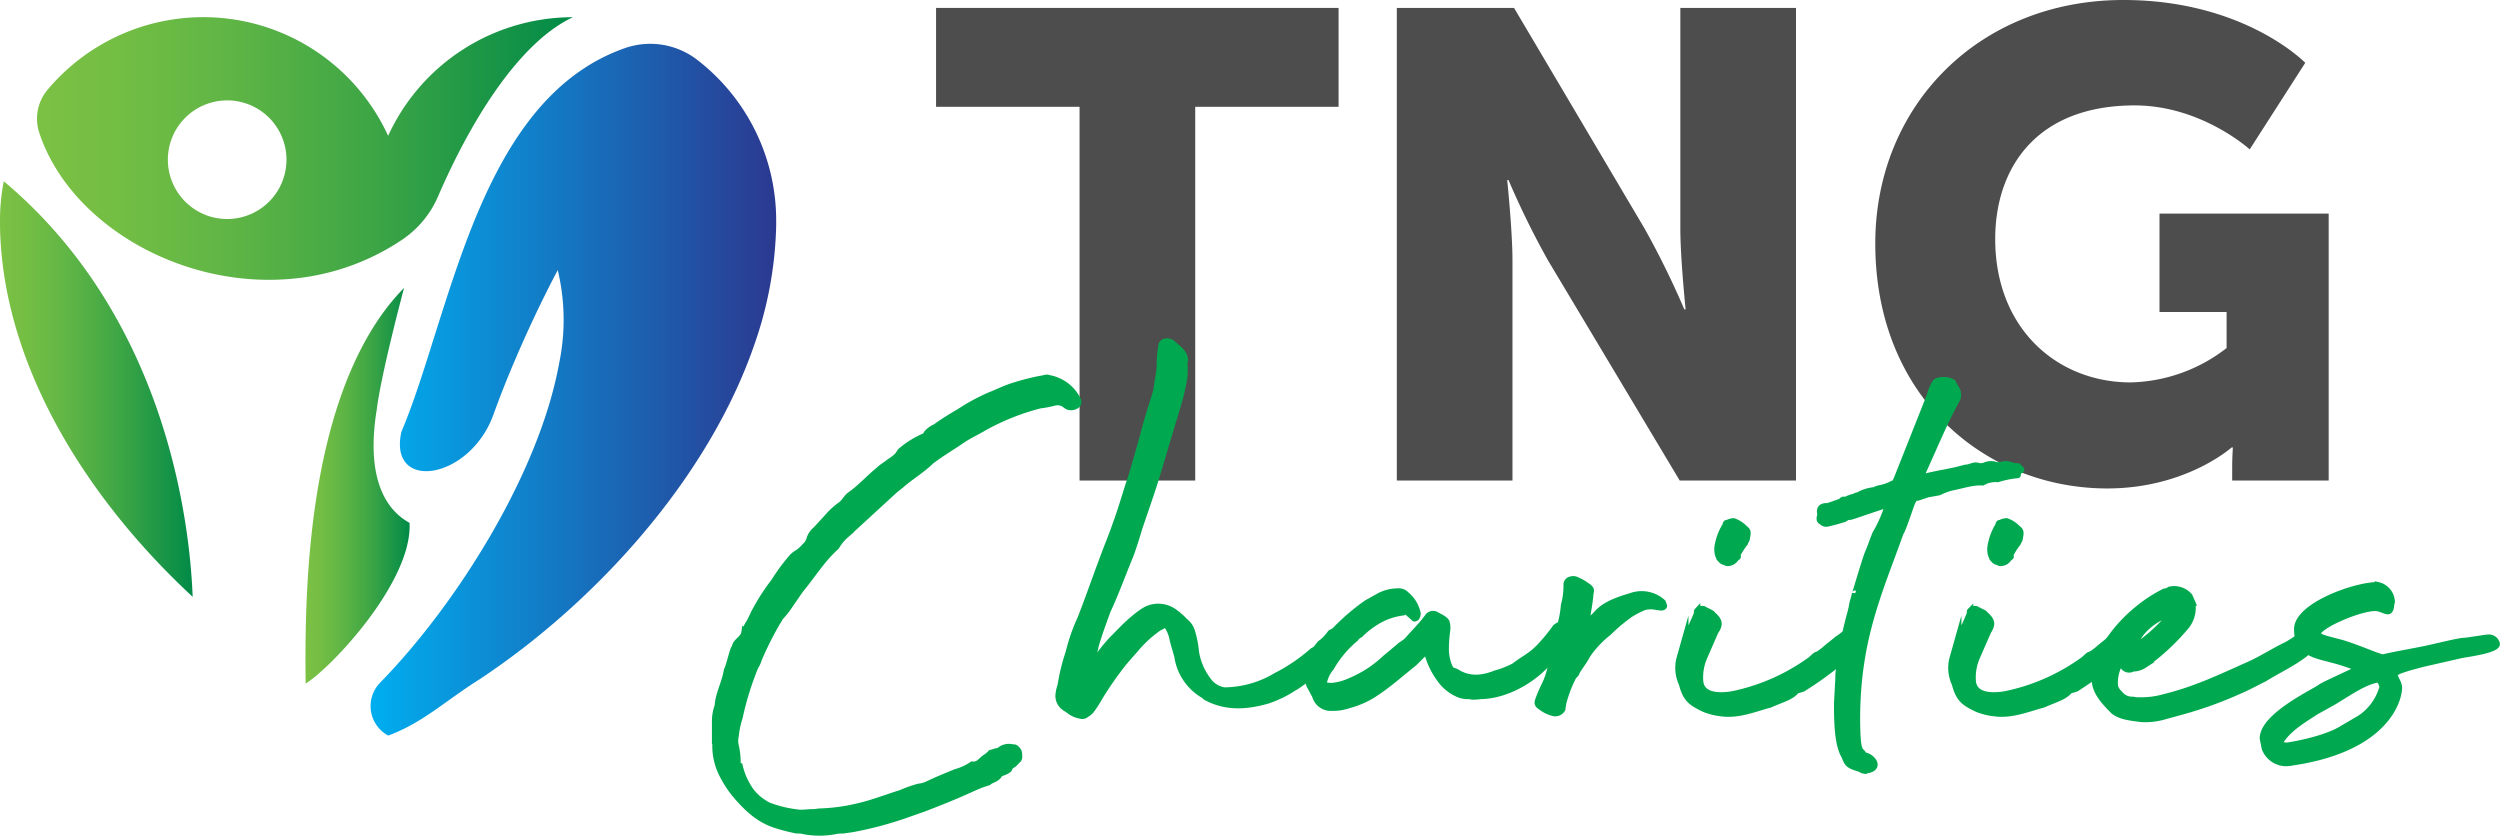 <svg xmlns="http://www.w3.org/2000/svg" xmlns:xlink="http://www.w3.org/1999/xlink" viewBox="0 0 397.94 133.16"><defs><style>.cls-1{fill:#f786b9;}.cls-2{fill:url(#linear-gradient);}.cls-3{fill:url(#linear-gradient-2);}.cls-4{fill:url(#linear-gradient-3);}.cls-5{fill:url(#linear-gradient-4);}.cls-6{fill:#4d4d4d;}.cls-7{fill:#00a94f;stroke:#00a94f;stroke-miterlimit:10;}</style><linearGradient id="linear-gradient" x1="58.98" y1="61.99" x2="123.55" y2="61.99" gradientUnits="userSpaceOnUse"><stop offset="0" stop-color="#00aeef"/><stop offset="1" stop-color="#2b3990"/></linearGradient><linearGradient id="linear-gradient-2" x1="5.89" y1="23.64" x2="91.19" y2="23.64" gradientUnits="userSpaceOnUse"><stop offset="0" stop-color="#7bc144"/><stop offset="0.14" stop-color="#74be44"/><stop offset="0.36" stop-color="#5fb545"/><stop offset="0.62" stop-color="#3ea645"/><stop offset="0.91" stop-color="#109147"/><stop offset="1" stop-color="#008a47"/></linearGradient><linearGradient id="linear-gradient-3" x1="0" y1="61.92" x2="30.67" y2="61.92" xlink:href="#linear-gradient-2"/><linearGradient id="linear-gradient-4" x1="48.62" y1="77.33" x2="65.2" y2="77.33" xlink:href="#linear-gradient-2"/></defs><g id="Layer_2" data-name="Layer 2"><g id="Layer_1-2" data-name="Layer 1"><path class="cls-1" d="M57,114.66l-.24-.15Z"/><path class="cls-2" d="M123.55,35.08c0,.29,0,.56,0,.85a61.13,61.13,0,0,1-3.5,19c-7.36,21.29-25.28,41-43.75,53.22-5.47,3.44-8.91,6.84-14.46,8.92h-.07a5.33,5.33,0,0,1-1.25-8.42C72.59,96.3,85.8,75.44,89,57.84A33.92,33.92,0,0,0,88.78,43s-3.25,6-6.67,14c-1.24,2.87-2.49,6-3.63,9.17-3.86,10.3-16.71,12.14-14.59,2.58C65.72,64.4,67.34,59.32,69,54c5.81-18.36,12.41-40,30.47-46.34A12.24,12.24,0,0,1,111,9.54,32.29,32.29,0,0,1,123.55,35.08Z"/><path class="cls-3" d="M61.78,21.62A32.36,32.36,0,0,0,7.57,14.29a7.15,7.15,0,0,0-1.34,6.78C11,35.65,29.08,46.22,47,44.32a37.41,37.41,0,0,0,17.14-6.25,15.86,15.86,0,0,0,5.57-6.77C75.43,18.09,83.07,6.55,91.19,2.74A32.34,32.34,0,0,0,61.78,21.62ZM27.08,28a9.44,9.44,0,1,1,9.08,6.86,9.63,9.63,0,0,1-2.8-.42A9.46,9.46,0,0,1,27.08,28Z"/><path class="cls-4" d="M30.67,95C13.55,79.15.33,57.8,0,35.93c0-.29,0-.56,0-.85a32.82,32.82,0,0,1,.6-6.23C26.54,50.62,30.21,83.28,30.67,95Z"/><path class="cls-5" d="M48.65,108.82c-.15-13,0-40.87,11.6-58a35.91,35.91,0,0,1,4.07-5s-.7,2.6-1.54,6c-1.07,4.36-2.39,10-2.8,13.3-2.24,13.64,3.47,17.11,5.21,18.11C65.68,92.43,53,106.07,48.65,108.82Z"/><path class="cls-6" d="M171.84,17H149V1.26h64.07V17H190.25V76.49H171.84Z"/><path class="cls-6" d="M222.34,1.26H241L261.79,36.4a136.36,136.36,0,0,1,6.31,12.84h.21s-.84-8.1-.84-12.84V1.26h18.41V76.49H267.37l-20.94-35a132.81,132.81,0,0,1-6.31-12.83h-.21s.84,8.1.84,12.83v35H222.34Z"/><path class="cls-6" d="M338,0c19.26,0,28.94,10,28.94,10l-8.84,13.78s-7.68-7-18.31-7c-15.78,0-22.2,10.1-22.2,21.26,0,14.3,9.89,22.83,21.57,22.83a25.76,25.76,0,0,0,15.26-5.47V49.66H343.74V34h26.93V76.49H355.31V74.38c0-1.58.11-3.15.11-3.15h-.21s-7.26,6.52-19.78,6.52c-19.25,0-36.93-14.41-36.93-39C298.5,16.83,315,0,338,0Z"/><path class="cls-7" d="M113.82,116.65V115a7.23,7.23,0,0,1,.43-2.63c.1-1.89,1.15-3.68,1.47-5.68.42-.94.63-2.1,1-3.15a9.16,9.16,0,0,0,.42-1c.42-.64,1.26-1.06,1.37-1.9a8,8,0,0,1,.84-1.68l.95-1.9a34,34,0,0,1,2.94-4.52A30.08,30.08,0,0,1,125.82,89a3.66,3.66,0,0,1,1.15-1,5.3,5.3,0,0,0,1.16-1.05,2.27,2.27,0,0,0,.74-1.16,2.92,2.92,0,0,1,1-1.47l2.21-2.42a12,12,0,0,1,1.68-1.48c.63-.42.95-1.15,1.48-1.58,1.68-1.15,2.94-2.63,4.62-4,.53-.53,1.16-.84,1.79-1.37a6.13,6.13,0,0,0,1.27-1l.42-.63A14.26,14.26,0,0,1,147,69.52a.89.89,0,0,0,.53-.53,3.55,3.55,0,0,1,1.37-1c1.15-.84,2.52-1.68,3.78-2.42a32.45,32.45,0,0,1,4.84-2.63c1.37-.53,2.53-1.16,4-1.58a36.3,36.3,0,0,1,4.73-1.16.94.94,0,0,1,.74,0,6.36,6.36,0,0,1,4.63,3.58.71.71,0,0,1-.42.84,1.44,1.44,0,0,1-1.16.11,2.31,2.31,0,0,1-.63-.42,2.12,2.12,0,0,0-1.68-.21,17.52,17.52,0,0,1-2.21.42A37.36,37.36,0,0,0,156.75,68c-1.06.64-2.21,1.16-3.37,1.9-1.68,1.16-3.47,2.21-5.15,3.47-1.37,1.37-3.16,2.42-4.74,3.79l-1.05.84-7.79,7.15a7.19,7.19,0,0,0-1.15,1.26l-.42.64c-2.11,1.89-3.48,4.1-5.16,6.2-.63.74-1.16,1.58-1.68,2.32s-1.16,1.79-2,2.63a50.28,50.28,0,0,0-3.47,6.73,4.11,4.11,0,0,1-.53,1.16,47.48,47.48,0,0,0-2.52,8.1,14.23,14.23,0,0,0-.63,3,3.32,3.32,0,0,0,0,1.47,12.18,12.18,0,0,1,.31,2.74c0,.21,0,.42.32.52a11.28,11.28,0,0,0,1.89,4.11,8.37,8.37,0,0,0,2.74,2.2,19.19,19.19,0,0,0,5.05,1.16c.63,0,1.36-.1,2.1-.1.32,0,.74-.11,1.16-.11a29.31,29.31,0,0,0,5.57-.74c2.42-.52,4.84-1.47,7.16-2.2a21,21,0,0,1,2.84-1,4.26,4.26,0,0,0,1.47-.42c1.58-.74,2.84-1.26,4.42-1.9a8.93,8.93,0,0,0,2.31-1l.32-.21c1.16.11,1.37-.73,2.31-1.26,1.26-1,0-.32,1.48-.84a.93.93,0,0,0,.63-.21,2.27,2.27,0,0,1,2-.42h.21c.31,0,.63.42.73.63s.11.63.11.94a1,1,0,0,1-.11.32l-.73.74c-1.48.94,0,.52-1.48,1.26-1.26.42-.52.42-1.47,1.05-2.52,1.16.32.11-2.31,1l-1,.42c-2.74,1.27-5.37,2.32-8.1,3.37l-2.11.74a57.84,57.84,0,0,1-9.25,2.52l-1.48.21a5.32,5.32,0,0,0-1.26.11,13.24,13.24,0,0,1-4.94,0,3.81,3.81,0,0,0-1.16-.11,29.82,29.82,0,0,1-3.26-.84c-2.74-.84-4.74-2.73-6.63-5a17.06,17.06,0,0,1-2.21-3.58,10.14,10.14,0,0,1-.84-4v-2.21Z"/><path class="cls-7" d="M188.52,59.94a33.22,33.22,0,0,1-1,4.42l-2,6.63c-.73,2.52-1.47,5.05-2.31,7.57l-1.9,5.58c-.42,1.47-.84,2.74-1.36,4.21-1.27,3.05-2.32,6-3.69,8.94-.63,1.79-1.36,3.68-1.89,5.58-.1.84-.53,1.47-.53,2.21,0,.1,0,.1.11.21h.1l.64-.64a31.46,31.46,0,0,1,2.31-2.84c1.16-1.15,2.21-2.31,3.37-3.26a14.12,14.12,0,0,1,2-1.47,4.34,4.34,0,0,1,4.52.32,10.73,10.73,0,0,1,1.68,1.47,3.24,3.24,0,0,1,1.16,1.68,16.36,16.36,0,0,1,.63,3.26,10.19,10.19,0,0,0,2.21,4.84,3.88,3.88,0,0,0,2.31,1.26,16.23,16.23,0,0,0,8.21-2.31,28.67,28.67,0,0,0,5.89-4c.74-.31.84-1,1.47-1.37a7.79,7.79,0,0,0,1.27-1.36c.21-.42,1.47-.53,1.68-.11s.63,0,.84.63c.21.21.11.42,0,.63l-.73,1.16a19.44,19.44,0,0,1-4.84,4.42c-.95.63-1.79,1.37-2.74,1.89a18,18,0,0,1-4.1,2c-3.47,1-6.63,1.16-9.68-.42-.32-.1-.42-.42-.74-.52a8.6,8.6,0,0,1-4-6.11c-.32-1.15-.64-2.1-.85-3.15a5.93,5.93,0,0,0-.63-1.47.57.57,0,0,0-.84-.22l-.63.32a18.64,18.64,0,0,0-3.37,3c-.84,1-1.79,2-2.52,2.94a53.21,53.21,0,0,0-3.47,5,20.16,20.16,0,0,1-1.27,2,2.41,2.41,0,0,1-.94.84.81.81,0,0,1-.84.21,3.88,3.88,0,0,1-1.9-.84l-.63-.42a2.23,2.23,0,0,1-1-2.21,6.18,6.18,0,0,1,.32-1.37,31.17,31.17,0,0,1,1.26-5.15,29.91,29.91,0,0,1,1.9-5.47c1.57-4,2.94-8.1,4.52-12.1.63-1.58,1.26-3.37,1.79-4.95.63-1.89,1.16-3.78,1.79-5.57.73-2.42,1.47-5,2.1-7.37.53-2.1,1.26-4.2,1.89-6.31.11-1.36.53-2.73.53-4.21a15.31,15.31,0,0,1,.32-3.15.85.85,0,0,1,.63-.42,1.4,1.4,0,0,1,.94.21l.85.73c.94.74,1.47,1.69,1.15,2.42A13.41,13.41,0,0,1,188.52,59.94Z"/><path class="cls-7" d="M232.28,110.55a6.91,6.91,0,0,1-3.05-2.42,12.36,12.36,0,0,1-2-4.11c0-.31-.21-.31-.31-.31l-1.79,1.79c-2.11,1.68-4.11,3.47-6.21,4.84a13.87,13.87,0,0,1-4.21,1.89,7.37,7.37,0,0,1-2.63.42,2.57,2.57,0,0,1-2.73-1.89l-.85-1.58a3.53,3.53,0,0,1-.1-2.74,28.64,28.64,0,0,1,1.47-3l1.16-1.47A34.49,34.49,0,0,1,217.55,96l1.79-1a6.41,6.41,0,0,1,3.16-.85,1.61,1.61,0,0,1,1.36.53,5.23,5.23,0,0,1,1.79,3,1.43,1.43,0,0,1-.21.63c-.21.11-.31.21-.42,0l-.73-.63c-.22-.21-.53-.53-.95-.21a10.43,10.43,0,0,0-3.37,1,13.36,13.36,0,0,0-3.47,2.53,1.77,1.77,0,0,0-.74.63,16.9,16.9,0,0,0-3.89,4.63,5.16,5.16,0,0,0-1.16,2.42.32.32,0,0,0,.21.42,5.49,5.49,0,0,0,1.16.1,9.34,9.34,0,0,0,2.95-.84,18.2,18.2,0,0,0,5.47-3.58l2.52-2.1a8.67,8.67,0,0,0,1-.74c1.06-1.26,2.21-2.31,3.27-3.78a1,1,0,0,1,1.26-.32c.52.32,1.37.63,1.68,1.16a3,3,0,0,1,.11,1.37,23,23,0,0,0-.21,2.84,7.13,7.13,0,0,0,.73,3.26c.21.31.63.31,1,.52,2,1.27,4.1,1.06,6.21.21a14.36,14.36,0,0,0,2.94-1.15c1.79-1.37,2.84-1.69,4.42-3.47a29.4,29.4,0,0,0,2.21-2.74l.32-.21c0-.11.94-.11.94,0l.42.63c.42,1-1.15,3-1.68,3.68-2.95,4.21-7.89,6.74-11.78,6.84-.21,0-1.58.21-1.9,0A4,4,0,0,1,232.28,110.55Z"/><path class="cls-7" d="M264.16,96.66c-.11-.11-.32,0-.74-.11a3.71,3.71,0,0,0-1.79.11,15.38,15.38,0,0,0-2.21,1.16,27,27,0,0,0-3.36,2.84,16,16,0,0,0-3.37,3.57c-.42.85-1.16,1.79-1.68,2.63a1.22,1.22,0,0,1-.53.74A20,20,0,0,0,248.8,112c0,.21-.11.52-.11.84a1.26,1.26,0,0,1-1.47.63,5.15,5.15,0,0,1-2-1c-.53-.32-.53-.63-.32-1.16a22,22,0,0,1,.95-2.21,12.07,12.07,0,0,0,1-2.94c.73-2.53,1.16-5.16,1.79-7.68a16.32,16.32,0,0,0,.31-2.11,11.87,11.87,0,0,0,.42-3.26.8.8,0,0,1,.63-.84,1.24,1.24,0,0,1,1.06.11,6.61,6.61,0,0,1,1.47.84c.53.31.84.63.63,1.15-.1,1.48-.42,3-.63,4.42-.11,0,0,.11,0,.21s.1.11.1,0a8,8,0,0,0,1.69-1.47c1.26-1.37,3.47-2.1,5.26-2.63a5,5,0,0,1,5.05.95c.1.1.1.31.21.52s-.21.32-.42.32Z"/><path class="cls-7" d="M271.31,112.86c-2.1-1-2.95-1.58-3.58-4a6.09,6.09,0,0,1-.42-3.89l.95-3.37a34.26,34.26,0,0,0,1.89-4c.11,0-.1-.21,0-.32a1.09,1.09,0,0,1,1-.32c.53.32.95.43,1.37.74.1.11.1.21.31.32.84.84,1,1.36.21,2.52l-1.79,4.1a8.05,8.05,0,0,0-.63,3.79c.21,2.42,3.05,2.42,5.05,2.11A32.19,32.19,0,0,0,288.25,105c1.58-1.47.21,0,2.31-1.68.42-.42,1.47-1.16,1.9-1.58,1.15-.63,3.26-3,4-1.79.21.53-.52,1.37-.1,2.1l-.21.64c-.21.63-.74.73-1.37.84a27.42,27.42,0,0,0-2.63,2.42,53.62,53.62,0,0,1-5.05,3.57c0,.11-1,.32-1.16.42-.94,1.06-2.1,1.27-4.21,2.21-2.1.53-5,1.79-7.78,1.37A10.14,10.14,0,0,1,271.31,112.86Zm3.05-23.46c-.31-.11-.42-.32-.63-.53a2.91,2.91,0,0,1-.32-1.89,8.8,8.8,0,0,1,1.27-3.37c0-.21.1-.42.21-.31a2.34,2.34,0,0,1,1.05-.32,4.34,4.34,0,0,1,1.79,1.16c.63.42.42.84.31,1.58,0,.21-.21.42-.31.73a11.81,11.81,0,0,0-1.27,2c.22.11.22.21-.1.32a1.58,1.58,0,0,1-1.47.84A1.88,1.88,0,0,0,274.36,89.4Z"/><path class="cls-7" d="M294.77,96.66c.1-.84.42-1.58.52-2.21,0,.21,1.27-4.31,2-6.31.63-1.48.63-1.69,1.27-3.26.52-.74,2-3.9,1.89-4.63.1,0-.21.1-.21.1s-.21-.1-.32.11l-1.89.63-2.95,1c-1.26.42-.52-.1-1.57.53-.74.21-1.69.52-2.74.73-.42,0-.53-.1-.95-.42s.11-1.15,0-1.26l-.1-.1c-.11-1,.74-1,1.26-1l2.11-.74c.1-.1.21-.42.63-.21a5.13,5.13,0,0,1,1.36-.52c.43-.21.43-.21.64-.21a6.39,6.39,0,0,1,2.63-.85,2.86,2.86,0,0,1,.84-.31,7.12,7.12,0,0,0,1.89-.63c.42-.21.74-.32.74-.53s0-.1.1-.21v-.1l.63-1.58L307.18,63a8.87,8.87,0,0,1,.53-1.47L308,61c.32-.64,2.11-.64,2.84-.11.11.32.43.74.64,1.16a2,2,0,0,1,.1,1.37c-2.31,4.2-3.79,8-5.79,12.3-.21.32.32.11.43.21,2.94-.73,4-.73,6.62-1.47.84,0,1.48-.63,2.21-.21.32-.1.84.11,1.05-.21a2.4,2.4,0,0,1,1.9.11.64.64,0,0,1,.63-.11c.84-.42,1.58.21,2.52.21.21-.1.11.32.21.32.43,0,.43.31.22.31-.64.32-.32.74-.43.74a15.29,15.29,0,0,0-3.15.63,4.39,4.39,0,0,0-2,.32l-.42.21c-1.58-.11-3.37.52-5.05.84a10.31,10.31,0,0,0-1.89.73l-1.79.32-1.58.53c-.63,0-.63.31-.84.63s-1.48,4.42-1.9,4.94c-3.47,9.68-6.83,16.83-6.94,29.25,0,6.73.63,5,1.05,6.2,1.58.21,2.95,2.32,0,2.42a.79.79,0,0,1-.42-.21c-2-.63-2.1-.73-2.63-2.1-1.16-1.89-1.16-5.89-1.16-8.42l.21-3.89a9.31,9.31,0,0,1,.43-2.94,45.66,45.66,0,0,1,1.47-7.47Z"/><path class="cls-7" d="M314.76,112.86c-2.11-1-2.95-1.58-3.58-4a6,6,0,0,1-.42-3.89l.95-3.37a34.26,34.26,0,0,0,1.89-4c.1,0-.11-.21,0-.32a1.08,1.08,0,0,1,.95-.32c.52.32.94.43,1.36.74.11.11.11.21.32.32.84.84.95,1.36.21,2.52l-1.79,4.1a8.05,8.05,0,0,0-.63,3.79c.21,2.42,3.05,2.42,5.05,2.11A32.15,32.15,0,0,0,331.69,105c1.58-1.47.21,0,2.32-1.68.42-.42,1.47-1.16,1.89-1.58,1.16-.63,3.26-3,4-1.79.21.53-.53,1.37-.11,2.1l-.21.64c-.21.63-.73.73-1.36.84a27.42,27.42,0,0,0-2.63,2.42,53.62,53.62,0,0,1-5,3.57c0,.11-1.06.32-1.16.42-.95,1.06-2.1,1.27-4.21,2.21-2.1.53-5.05,1.79-7.78,1.37A10.14,10.14,0,0,1,314.76,112.86Zm3.05-23.46c-.32-.11-.42-.32-.63-.53a2.91,2.91,0,0,1-.32-1.89,8.94,8.94,0,0,1,1.26-3.37c0-.21.11-.42.21-.31a2.38,2.38,0,0,1,1.06-.32,4.31,4.31,0,0,1,1.78,1.16c.63.42.42.84.32,1.58,0,.21-.21.42-.32.73a11.22,11.22,0,0,0-1.26,2c.21.11.21.21-.1.32a1.58,1.58,0,0,1-1.48.84A2,2,0,0,0,317.81,89.4Z"/><path class="cls-7" d="M336.43,113.18c-1.58-1.58-3.26-3.37-2.95-5.58a5.9,5.9,0,0,1,.32-1.79l.21-.63a18.62,18.62,0,0,1,1.68-3.26,23.32,23.32,0,0,1,4.63-5,22.55,22.55,0,0,1,4.21-2.74,1.68,1.68,0,0,0,.84-.31,3.21,3.21,0,0,1,3.15,1.05l.43,1a4.77,4.77,0,0,1-1.27,4.11,35,35,0,0,1-5.26,5c-.31.31-.84.52-1.15.84a3.23,3.23,0,0,1-1.79.52,1.06,1.06,0,0,1-1.48-.31l-.42-.32s-.31,0-.31.11a6.4,6.4,0,0,0-.63,3.36,2.34,2.34,0,0,0,.73,1.16,2.49,2.49,0,0,0,2.11,1,4.48,4.48,0,0,0,1.15.1,13.32,13.32,0,0,0,3.9-.52c5.15-1.27,9.15-3.26,13.46-5.16,2.21-1,4-2.21,6-3.15a25.89,25.89,0,0,0,2.42-1.58c.74-.63.42-.32,1.47-.74.21-.21.11,0,.21.42s.53,1.47,0,1.9c-.94.94-.31.63-1.26,1.47-2.1,1.58-4.21,2.52-6.42,3.89-1.47.74-2.84,1.47-4.1,2a61.69,61.69,0,0,1-8.73,3.16l-3.05.84a10.75,10.75,0,0,1-3.68.42C339.37,114.23,337.58,114.12,336.43,113.18Zm9.46-15.78c-.1,0-.31.1-.42.1-2.63,1.16-4.62,2.53-5.68,5-.21.1-.21.42-.31.73A25.52,25.52,0,0,0,345.89,97.4Z"/><path class="cls-7" d="M380.08,97.29c-.42,0-1.26-.53-2-.53-2.53,0-9.16,2.84-9.16,4.11,0,.63,2.11,1,3.37,1.36,2.21.53,6.63,2.53,7.05,2.42,1.79-.42,4.21-.84,6.31-1.26,1.58-.31,5.79-1.37,6.52-1.37.53,0,3.47-.52,3.9-.52a1.28,1.28,0,0,1,1.36,1c0,1-4.84,1.58-5.78,1.79l-6,1.37c-1.58.42-4.52,1.15-4.52,1.68s.73,1.37.73,2.1c0,1.9-2,9.89-17.57,12a3.62,3.62,0,0,1-3.78-2.32l-.32-1.58c0-3.68,8.63-7.57,9.26-8.2,1.26-.74,6.52-3,6-3-1.27-.42-2.63-.94-3.9-1.26l-2-.53c-2.73-.73-3.89-1.89-3.89-4.41,0-3.69,9.15-7,12.84-7a2.83,2.83,0,0,1,2.21,2.63c0,.21-.11.31-.11.52S380.51,97.29,380.08,97.29Zm-7.46,18.83,3.05-1.79a8.68,8.68,0,0,0,3.57-4.94c0-.42-.42-1.26-.73-1.26-2.21.42-4.11,1.78-7.05,3.57l-2.84,1.58c-1.9,1.26-4.53,2.74-5.79,5l.11.21a4.32,4.32,0,0,0,1.05.21C363.88,118.75,369.56,117.91,372.62,116.12Z"/></g></g></svg>